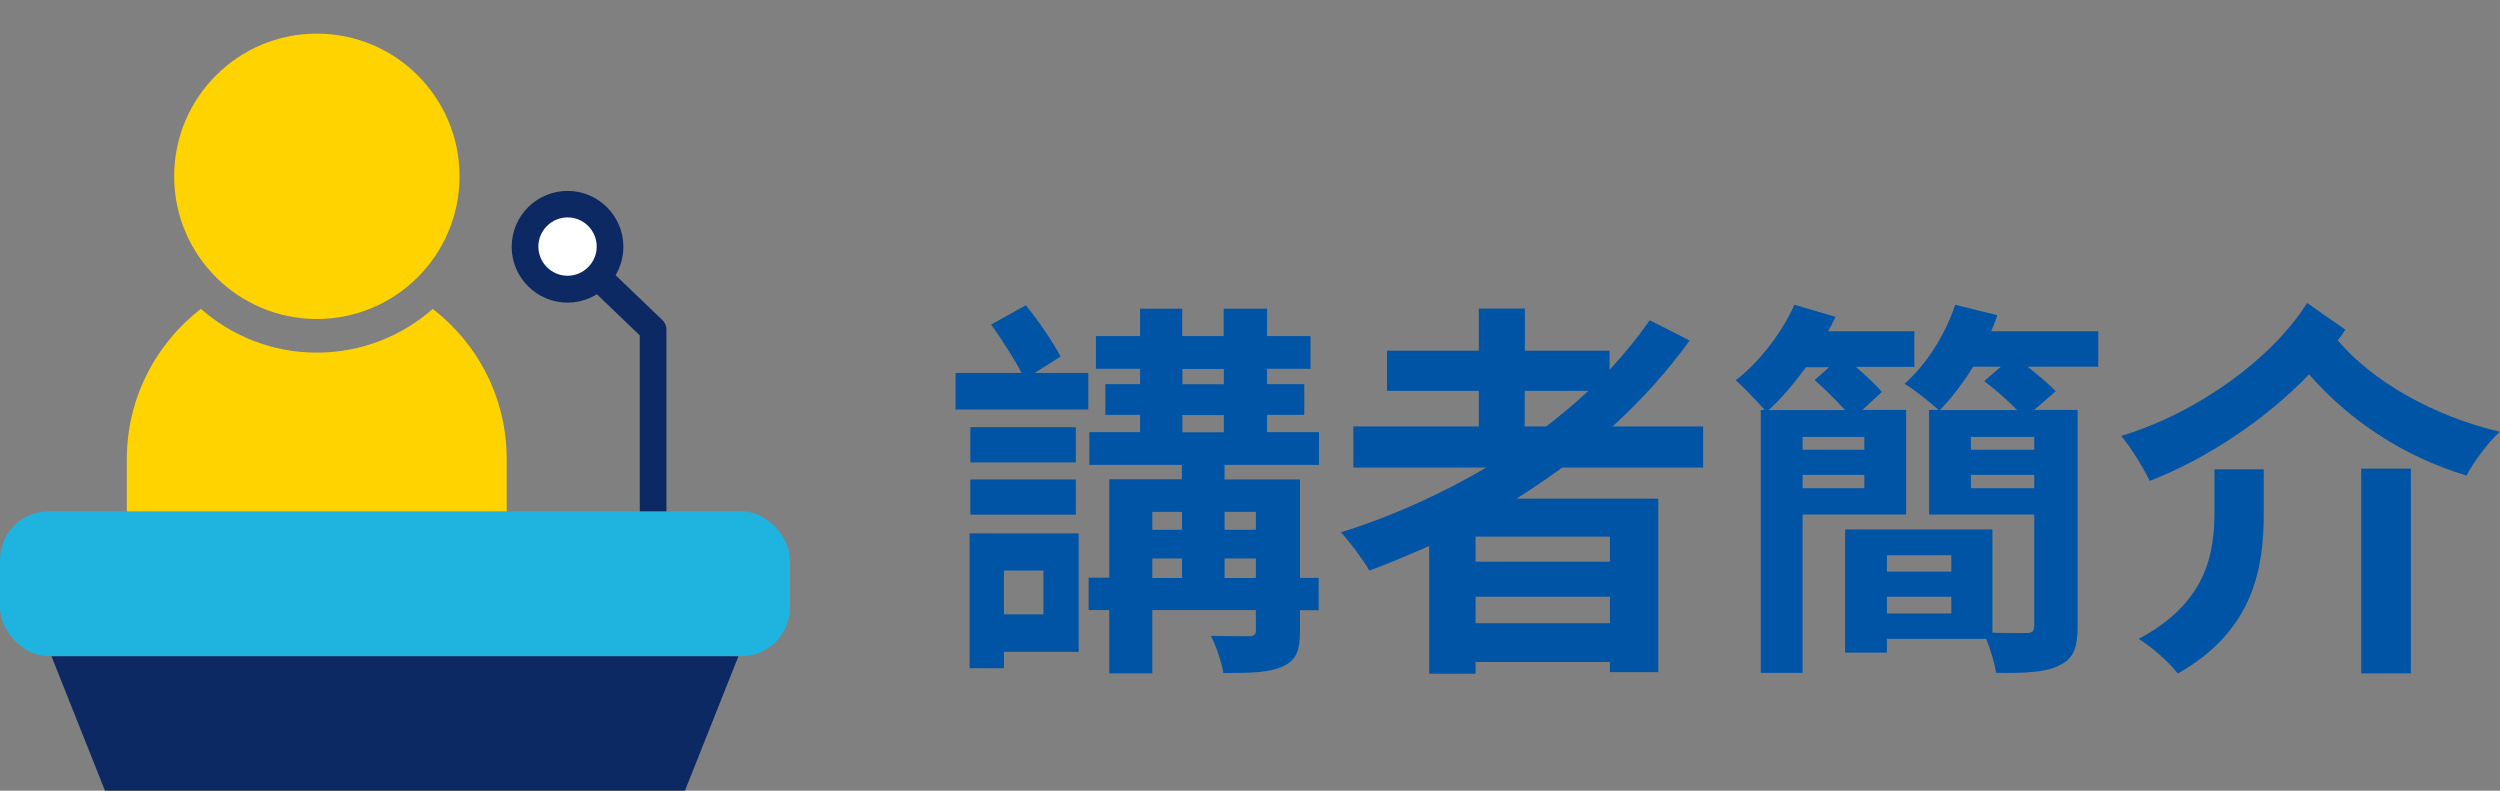 <?xml version="1.0" encoding="UTF-8"?><svg id="Layer_1" xmlns="http://www.w3.org/2000/svg" viewBox="0 0 140.52 44.44"><rect x="0" y="0" width="140.52" height="44.44" fill="#808080" stroke="none"/><defs><style>.cls-1{fill:#0c2963;}.cls-2{fill:#ffd300;}.cls-3{fill:#fff;}.cls-4{fill:none;stroke:#0c2963;stroke-linecap:round;stroke-linejoin:round;stroke-width:1.5px;}.cls-5{fill:#1fb3e0;}.cls-6{fill:#0054a5;}</style></defs><polyline class="cls-4" points="32.11 14.12 36.71 18.53 36.71 30.96"/><path class="cls-3" d="M31.9,16.26c-1.32,0-2.39-1.07-2.39-2.39s1.07-2.39,2.39-2.39,2.39,1.07,2.39,2.39-1.07,2.39-2.39,2.39Z"/><path class="cls-1" d="M31.9,12.22c.91,0,1.64.74,1.64,1.64s-.74,1.64-1.64,1.64-1.64-.74-1.64-1.64.74-1.64,1.64-1.64M31.9,10.73c-1.73,0-3.14,1.41-3.14,3.14s1.41,3.14,3.14,3.14,3.14-1.41,3.14-3.14-1.41-3.14-3.14-3.14h0Z"/><path class="cls-6" d="M61.17,23.02h-7.46v-2.06h3.71c-.42-.81-1.12-1.89-1.71-2.72l1.95-1.08c.72.88,1.54,2.09,1.95,2.88l-1.45.92h3.01v2.06ZM60.62,36.64h-4.19v.92h-1.93v-7.58h6.13v6.65ZM60.47,25.99h-5.93v-1.98h5.93v1.98ZM54.54,26.95h5.93v1.98h-5.93v-1.98ZM56.43,32.07v2.46h2.22v-2.46h-2.22ZM68.83,26.14v.81h4.24v5.53h1.05v1.82h-1.05v1.16c0,1.1-.2,1.65-.97,2-.75.35-1.82.37-3.34.37-.09-.61-.4-1.51-.7-2.09.9.02,1.84.02,2.13.02.31,0,.4-.09.4-.33v-1.14h-5.82v3.56h-2.42v-3.56h-1.16v-1.82h1.16v-5.53h4.08v-.81h-5.2v-1.84h2.85v-.97h-1.95v-1.73h1.95v-.86h-2.48v-1.84h2.48v-1.54h2.37v1.54h2.33v-1.54h2.44v1.54h2.44v1.84h-2.44v.86h2.09v1.73h-2.09v.97h2.92v1.84h-5.31ZM64.77,28.77v1.01h1.67v-1.01h-1.67ZM64.77,32.49h1.67v-1.1h-1.67v1.1ZM66.46,21.6h2.33v-.86h-2.33v.86ZM66.46,24.3h2.33v-.97h-2.33v.97ZM68.83,28.77v1.01h1.76v-1.01h-1.76ZM70.59,32.49v-1.1h-1.76v1.1h1.76Z"/><path class="cls-6" d="M87.83,26.27c-.86.61-1.69,1.19-2.59,1.76h7.97v9.75h-2.72v-.57h-7.55v.66h-2.61v-7.18c-1.1.48-2.24.97-3.36,1.38-.33-.57-1.1-1.62-1.6-2.15,2.88-.9,5.64-2.15,8.17-3.64h-7.47v-2.31h7.05v-2h-5.16v-2.26h5.16v-2.37h2.59v2.37h4.76v1.08c.83-.9,1.58-1.82,2.26-2.79l2.24,1.14c-1.25,1.74-2.72,3.36-4.33,4.83h5.09v2.31h-7.9ZM90.49,30.16h-7.55v1.41h7.55v-1.41ZM90.49,35.03v-1.49h-7.55v1.49h7.55ZM85.7,23.97h1.21c.83-.64,1.62-1.3,2.37-2h-3.58v2Z"/><path class="cls-6" d="M101.32,28.93v8.89h-2.35v-14.78h.22c-.4-.46-1.19-1.27-1.62-1.67,1.32-1.03,2.57-2.63,3.29-4.24l2.31.68c-.13.26-.26.55-.42.81h4.85v2h-3.29c.57.48,1.14,1.03,1.47,1.41l-1.1,1.01h2.46v5.88h-5.82ZM101.52,20.63c-.68.92-1.38,1.76-2.11,2.42h4.3c-.5-.55-1.19-1.23-1.71-1.69l.81-.72h-1.3ZM104.79,24.56h-3.47v.72h3.47v-.72ZM104.79,27.44v-.75h-3.47v.75h3.47ZM117.94,20.61h-3.97c.59.48,1.21.99,1.58,1.38l-1.21,1.05h2.44v12.16c0,1.21-.24,1.84-1.03,2.2-.77.4-1.93.44-3.56.42-.07-.55-.31-1.3-.55-1.91h-5.58v.77h-2.35v-6.92h8.28v5.8c.83.04,1.65.02,1.91.02.33,0,.44-.09.44-.42v-6.24h-5.91v-5.88h.53c-.46-.42-1.38-1.16-1.91-1.47,1.23-1.08,2.28-2.74,2.85-4.44l2.37.59c-.11.31-.22.59-.35.9h6.02v1.98ZM106.06,31.21v.92h3.62v-.92h-3.62ZM109.68,34.48v-.94h-3.62v.94h3.62ZM113.37,23.04c-.53-.55-1.27-1.19-1.84-1.62l.94-.81h-1.56c-.59.94-1.23,1.78-1.87,2.44h4.33ZM114.34,25.28v-.72h-3.56v.72h3.56ZM114.34,27.44v-.75h-3.56v.75h3.56Z"/><path class="cls-6" d="M131.82,18.54c-.13.2-.26.4-.42.59,1.95,2.31,5.38,4.26,9.11,5.14-.64.57-1.49,1.71-1.87,2.46-3.51-1.05-6.61-3.1-8.85-5.69-2.42,2.52-5.73,4.74-8.96,5.99-.35-.72-1.01-1.82-1.6-2.53,4.19-1.25,8.43-4.28,10.45-7.47l2.13,1.49ZM124.47,26.38h2.77v2.48c0,2.92-.48,6.54-4.83,9-.46-.62-1.49-1.52-2.2-1.95,3.84-2.04,4.26-4.83,4.26-7.11v-2.42ZM132.72,26.34h2.79v11.51h-2.79v-11.51Z"/><path class="cls-2" d="M24.33,17.36c-1.74,1.53-4.02,2.46-6.52,2.46s-4.78-.93-6.52-2.46c-2.52,1.95-4.16,5-4.16,8.44v6.82c0,.59.47,1.06,1.06,1.06h19.23c.59,0,1.06-.47,1.06-1.06v-6.82c0-3.44-1.63-6.49-4.16-8.44Z"/><circle class="cls-2" cx="17.81" cy="9.91" r="8.02"/><polygon class="cls-1" points="38.5 44.44 5.9 44.44 2.89 36.88 41.51 36.88 38.5 44.44"/><rect class="cls-5" y="28.74" width="44.4" height="8.14" rx="2.73" ry="2.73"/></svg>